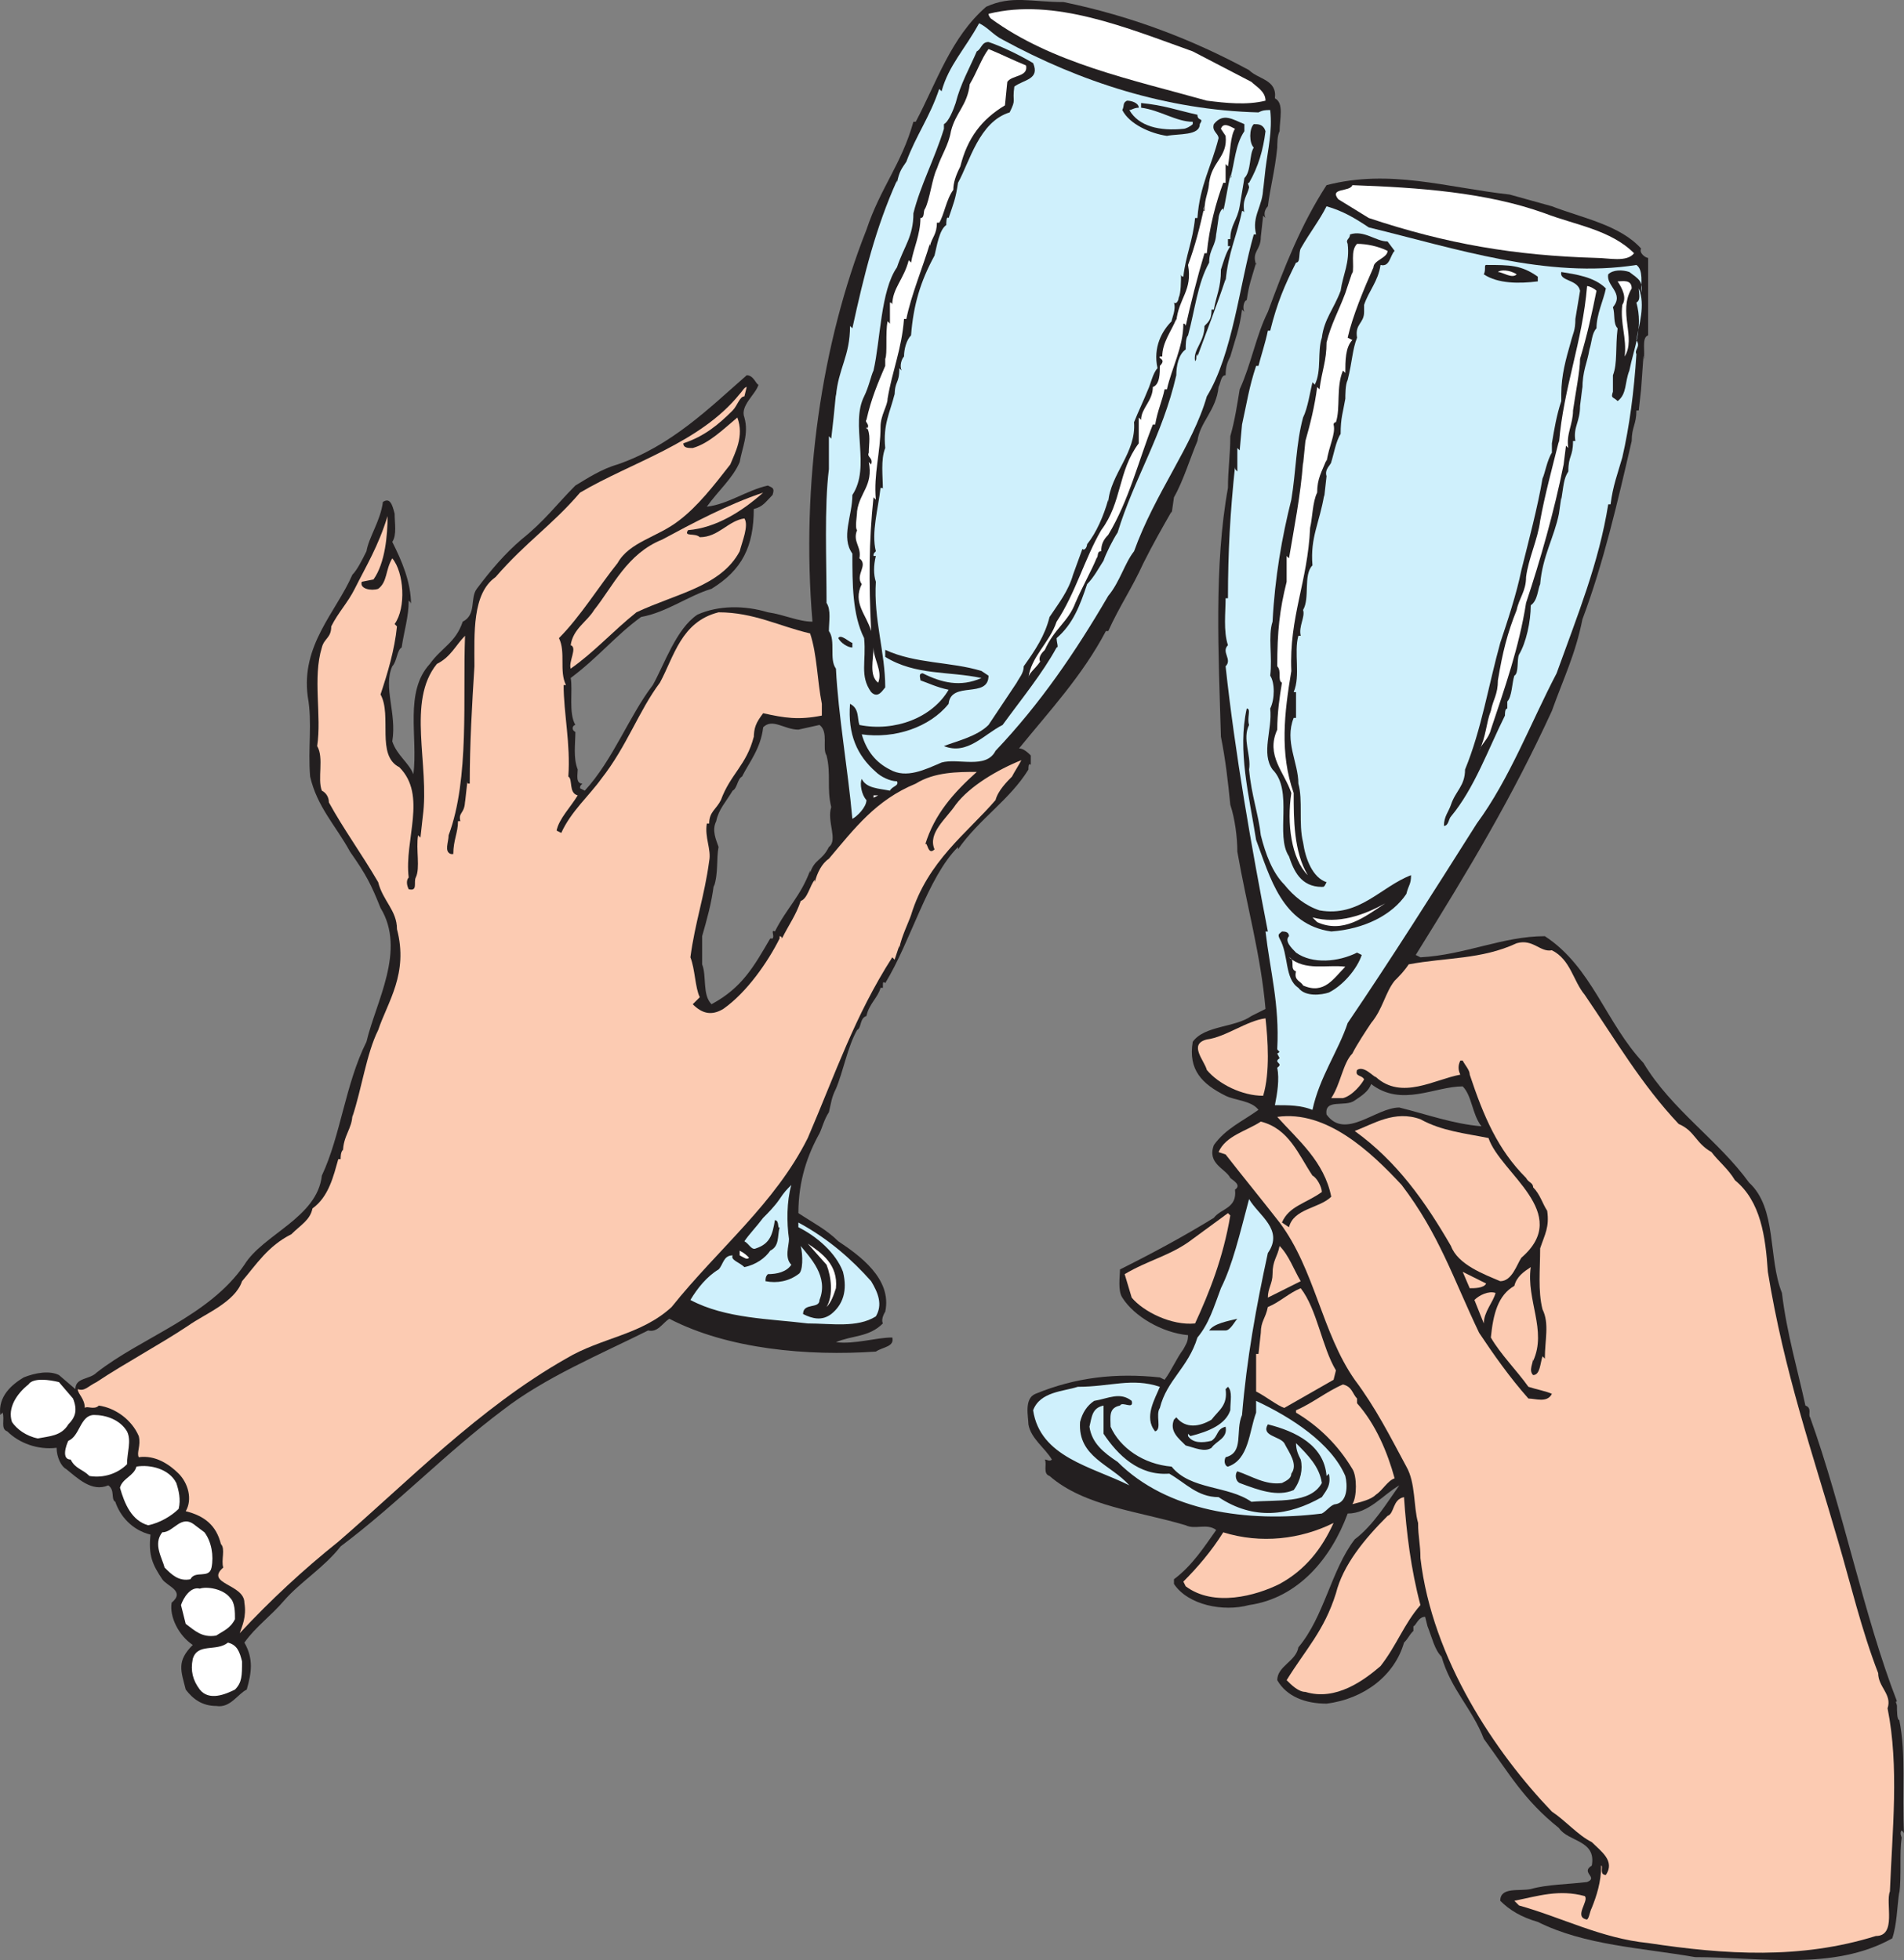 <svg xmlns="http://www.w3.org/2000/svg" width="608.333" height="626.378"><rect width="100%" height="100%" fill="#808080" stroke="none"/><path fill="#231f20" fill-rule="evenodd" d="M495.833 65.92c9.75 3.75 21.75 6 28.5 13.5-.75 1.5 1.5 3 2.25 3v24.75c-2.25.75-.75 5.25-1.5 8.25 0-.75.75-1.5 0-1.5l-.75 10.5-.75 6.75h-.75c0 4.5-1.5 5.25-1.5 9.75-4.5 19.5-9 39-15.75 57-2.25 11.25-6 18.75-9.75 29.25-12.75 27.75-26.25 50.25-43.5 78l1.5.75c14.25-.75 26.25-6.75 39.75-6.75 15 9.75 19.5 27.75 31.5 40.5 9 15 24 24.75 33.75 38.25 9 8.25 6 24 10.5 35.25 1.5 12.75 5.25 25.5 7.5 36 2.25.75.75 3 1.5 3.75 10.5 29.25 17.25 63.75 27.75 90.75-.75 0 0 .75 0 1.5 0 1.5 0 4.5.75 4.5 2.25 11.25.75 21.75 1.5 36.75 0-.75 0-.75-.75-1.5-.75.75 0 2.25 0 2.25-.75 5.25 0 12-.75 18v-.75c-.75 5.25-.75 10.5-2.25 15-18.75 10.5-42 6-63 6-17.25-3-35.25-3.75-50.25-11.25-5.25-1.5-9-3.75-12-6.75 0-4.5 6-3 9.75-3.75 5.25-1.5 12-1.5 18-2.25 3.75-1.5-2.25-3 1.5-5.25 1.5-8.25-7.5-7.5-10.5-12-11.25-9-15.75-17.25-24-28.5-3.75-9.75-10.5-15.75-13.5-26.25-2.25-2.25-3-6-4.5-9.75l-.75-3c-2.25 0-3 3-3.75 3v1.5c-1.5 1.5-1.5 2.25-3 3.75-3 10.5-12.75 18-24.75 19.5-6.75 0-12.75-2.25-15.75-7.5 0-4.5 6-6 6.75-10.5 8.25-9.75 10.5-24.75 18-34.5 6-4.5 10.5-12 14.25-17.25-5.25 3-9.75 9-16.5 9-5.25 14.25-15.75 27-31.5 29.25-8.25 2.25-19.5 0-24-6.75v-1.5c6-4.5 9.75-10.5 13.5-15.75-3-2.25-6.75 0-9.75-1.5-15-4.5-32.25-6-43.5-15.75-2.25-.75-.75-3.75-1.5-5.25.75 0 1.5.75 2.25 0-2.25-3.75-6.75-6.75-7.5-11.25 0-2.25-1.5-8.25 2.25-9.75 12.75-5.25 25.5-6.75 39.75-5.25l1.5.75c2.25-3 3.75-6.75 6-9.75.75-1.5 1.5-2.25 1.5-4.5-8.25-.75-17.25-6-21-12-1.5-2.25-.75-6.75-.75-9 10.5-5.25 20.25-10.5 30-16.5 2.25-3 7.5-3 6.75-9 2.25-1.5-.75-3-1.5-3.75-1.5-3-7.5-4.5-5.25-10.5 3.75-5.25 9-7.5 14.25-11.25-2.25-3-7.5-3-10.5-4.5-7.5-3.75-12-8.25-10.5-17.25 3.75-5.25 13.5-4.5 18.75-8.25l4.5-2.25c-1.5-17.25-6-33-9-50.25 0-4.5-.75-10.5-2.25-15-.75-7.5-1.5-14.25-3-21.75-.75-26.25-2.25-54.75 2.25-79.5 0-6 .75-10.5.75-16.5 1.5-5.25 2.25-10.5 3-15 3.75-8.25 5.25-17.25 9-24.75 5.25-14.25 10.5-27.75 18.75-40.5 20.25-5.25 38.25.75 58.5 3l13.5 3.75m-57.75 280.5c-.75 2.25-3 3.75-5.25 5.25-3 2.25-9.75-.75-9 4.5 6 8.25 15.75-2.25 23.25-2.25 9 2.25 17.25 5.25 26.25 6-3-3.75-3-9.75-6-12.75-9 0-19.5 6.75-29.25-.75m-39-324c3 3 9 3 8.25 9 3 1.5 1.5 6.75 1.5 10.5-.75 1.5-.75 3.75-.75 6v-.75c-.75 7.5-2.25 12.75-3 18.75-.75.75-1.5 2.25-.75 3.75l-.75-.75-.75 6.75c0 4.5-3 4.5-1.5 9v-.75c-1.5 5.25-2.25 6.75-3 12-.75 0-1.5 2.25-.75 3.75l-.75-.75c-.75 6-2.25 9.75-3.75 15-.75 1.5-1.5 3-1.5 6-1.5 0-1.5 2.25-2.25 3.75-.75 7.5-6 11.25-6.75 17.25-2.25 5.25-4.5 12.75-7.5 18l-.75 5.25v-.75c-3 5.25-6 10.5-9 16.5-3.75 8.25-7.5 13.5-11.25 21.75h-.75c-7.5 14.25-18 25.5-27.75 37.5 1.5 0 3 1.5 3.75 2.25v3c-.75-.75-.75.75-.75 1.5-6 9.75-15.75 15.75-22.5 25.5v-.75c-9.75 9.75-15 30-23.25 43.5-.75-.75-.75 0-.75.75v.75h-.75c-.75 3-3.75 5.25-4.5 9-2.25.75-1.5 3.75-3 4.5-3 5.25-4.5 13.5-6.75 18.75-1.5 3-1.5 4.5-2.25 7.5-1.5 2.25-2.25 5.25-3 6.75-3.75 6.75-6.75 15-6.75 25.5 4.5 3 9 5.25 12.75 9 6.75 4.5 17.25 12 15 22.5 0 0-1.5 2.25-.75 3.75-4.5 4.5-9.75 3.75-15 6 6 .75 12.75-1.5 18-1.5.75 3-3 3-5.25 4.5-21.75 1.5-47.25-.75-66-10.5-2.25 1.5-3.75 4.5-6.75 3.75-15 7.5-33 15-46.5 25.5-18 13.5-33.75 30-51.75 43.5-5.25 6.75-12.75 11.25-18 17.25-4.5 5.25-9 8.25-12.75 13.5 3 5.25 2.25 9.75.75 15-3 1.5-5.25 6-9.75 5.25-4.5 0-7.5-2.25-9.75-5.25-1.5-6-3-9 2.25-14.25-4.5-3-7.5-9-6.75-13.5 4.5-3.75-1.5-5.25-3-7.5-3-4.5-4.5-7.5-3.75-14.25-6-1.5-9.75-6-11.25-10.5-1.5-.75 0-3.75-2.25-5.25-5.25 2.25-9.75-2.25-13.5-5.25-1.5-.75-3-3.75-3-6.75-6 .75-12-1.5-15.75-5.25-2.25-.75-.75-3.75-1.5-6l-.75.75c-.75-6 3.75-9.75 7.5-12 3.75-1.5 8.25-2.25 11.25-.75l5.25 4.5c0-3.75 4.5-3 6.75-5.25 14.25-11.25 36-18 47.25-34.5 6-9.75 23.25-15 24.75-28.5 6-12.75 7.5-29.25 14.25-42.75 3-12.75 12.75-29.25 4.5-42.75-3-7.5-4.5-10.5-9.75-18-4.5-8.25-10.5-14.25-12.75-24-.75-9 .75-17.25-.75-25.5-2.25-16.5 9-27 14.25-39 1.5-1.5 3-4.5 4.5-7.5.75-4.5 4.5-9.75 5.25-15.75 2.25-1.5 3 .75 3.75 3.75 0 3 .75 6.75-.75 9 3 6 6 12.75 6 20.25 0-.75 0-.75-.75-1.5 0 5.25-1.5 9.75-2.25 15-1.5.75-1.5 4.5-3 6-3 6.75 1.5 15 0 24 1.5 4.5 5.25 6.75 6.75 10.5 1.5-12-3-26.25 5.25-35.25 3.75-5.25 8.25-6.75 10.5-13.5 4.5-2.25 2.25-7.5 4.5-10.5 4.5-6 9-11.25 14.25-15.75 7.5-6 11.25-11.25 17.25-17.25 3.75-2.25 8.25-5.25 13.5-6.75 17.25-6 29.25-18 41.25-28.5 2.25 0 3 3 3.75 3-.75 3-6 6.75-4.5 10.5 1.5 5.25-.75 9.75-1.5 14.25-2.25 5.25-6.75 9-10.5 14.25 6.75-.75 12.75-5.25 19.5-6.75 1.5.75 2.25.75 1.5 3-2.25 2.25-3 3.75-6 4.5 0 12-3.75 19.5-13.5 25.5-7.5 2.25-14.25 7.5-22.5 9-8.25 6-13.5 12.75-22.5 19.5.75 3.75-.75 11.25 1.5 15-.75 0-1.5 1.5 0 2.25 0 3.75-.75 8.25.75 12 0 1.5-.75 4.5 1.5 4.5-.75.75-.75.75-.75 1.5l1.5.75c9-9.75 14.25-24 21.75-33.75 3.75-6.75 7.5-18 14.25-22.5 6.75-3 15-3 22.5-.75 5.25.75 9.75 3 14.25 3-3.75-44.25 3-89.25 17.25-125.25 4.5-13.5 11.25-21 15-34.5h.75c6.75-12.75 11.25-27 22.5-36.75 8.25-3.75 14.25-1.5 24.75-1.5 21.75 4.5 41.25 12 59.25 21.75m-144 210.75c-4.5 0-8.25-3.75-11.25-.75-.75 6.75-4.5 11.25-6.75 15.75-1.5.75-1.5 3.75-3 4.5-2.25 3.75-4.5 6-5.25 9.75-1.5 3 0 6 .75 8.25-.75 3.75 0 8.25-1.5 12.75v-.75c-.75 6-2.25 11.25-3.75 16.5v-.75 9.75c1.5 3.75 0 9.75 3 12.75 9.75-5.25 13.5-12 18.75-21h.75c.75-.75-.75-3 .75-2.25 3.75-7.5 8.25-11.25 11.25-19.5v.75c1.5-4.5 3.75-3.75 6-8.25 3-2.25-.75-8.25.75-12.75-1.5-6 0-10.5-1.5-16.5-1.5-2.25.75-7.5-2.25-9.75l-6.75 1.5"/><path fill="#fff" fill-rule="evenodd" d="M399.833 26.17c1.5 1.5 4.5 3 4.5 6-6 1.5-12.75.75-18.75 0-24-6.75-49.5-12-69-26.25 0 0-.75-.75-.75-1.5 21-5.25 44.25 4.5 65.25 12l18.75 9.75"/><path fill="#cff0fc" fill-rule="evenodd" d="M320.333 12.67c24.75 13.5 52.5 22.5 81.75 23.25 1.5-.75 2.25-.75 3.75-.75.75 6.75-.75 12.75-1.5 18.75l-.75 6.75v-.75c0 6-3.75 9-2.25 15h-.75c-4.5 15.75-6.75 38.25-15 51.75-4.5 15.75-16.5 30.75-23.25 49.5-3 3.75-4.5 9.75-8.25 14.25-10.5 18-21.75 34.5-36 49.5-3 6-12 2.25-17.25 3.75-5.25 2.25-11.25 5.25-16.5 2.25-4.5-2.25-7.5-6-9-11.25 10.5 1.5 21.75-2.25 27.75-9.75.75-7.5 12.75-1.5 12.75-9l-2.25-1.5c-9.75-3-21-2.25-30.75-6.75v2.25c9.75 6 20.25 4.5 30.75 6.75-6.75 3-12.75 1.5-18.75-1.5-1.5 0-.75 1.5-.75 2.25 2.25.75 5.25 2.25 9 3-5.25 9-17.25 13.5-28.5 11.25-.75-2.25 0-5.25-3-6.75-.75 9.75 2.25 16.5 8.25 21.75 1.5 1.5 4.5 3 6.75 3 .75 1.5-1.5 1.5-2.25 3-3.75-.75-7.5-.75-9-3.75-.75 1.5 0 5.25 1.5 6.75 0 2.25-3 5.25-4.5 6-1.5-16.5-4.5-33-5.25-48-2.25-3 0-9-2.25-12 0-3 .75-6.75-.75-9 0-13.5-.75-30.75.75-42.75v-10.5l.75.75.75-6.75.75-7.5v.75c.75-9 4.5-12.75 4.5-22.5l.75.75c3.75-17.25 7.5-32.25 14.25-47.25v.75c.75-3.75 1.5-4.5 3-6.75 3-8.25 7.5-14.25 10.5-23.25l.75.75c2.25-8.25 7.5-13.5 12-21.75 3 1.5 4.5 3.75 7.5 5.25"/><path fill="#231f20" fill-rule="evenodd" d="M330.083 20.17c2.25 5.25-3 5.25-6 7.5-.75 5.25.75 3.75-1.5 8.25-9.75 3-12.75 15.75-16.5 22.5-.75 5.25-1.5 6.75-3 11.25-.75-.75-.75 1.5-.75 2.25-2.25 1.5-3 6.75-3.75 9.75-4.5 8.25-6.75 15.75-7.5 25.5-1.5 1.5-2.25 4.5-2.25 6.75-.75.75-1.5 3-.75 4.5l-.75-.75c0 5.25-1.5 3.75-1.5 9v-.75c-1.5 6-3.75 9.75-3 17.25-1.5 3.75-.75 9-.75 13.5 0-.75 0-.75-.75-.75-.75 6.75-3 14.25-1.5 20.25-.75.75-.75.75-.75 1.5h.75c-.75 3-.75 6 0 8.25-.75 12 3 22.5 3 33.75-.75.75-2.25 3.75-4.5 1.5-3.75-5.25-1.5-9.75-2.25-17.25-3.75-7.5-3.75-17.25-3.75-27-3.75-5.25 0-12 0-18.75 6-9-.75-22.5 3.75-31.5 1.5-3 2.25-6.75 3-8.25 2.25-9.75 2.25-25.5 7.5-33 2.25-6.75 5.25-9.75 5.25-17.25 2.25-9 6.75-17.25 9.75-27v-1.5c1.5-.75 3-4.5 3.75-6.75 1.5-6 4.5-11.25 6.75-16.5 1.5-.75 1.5-3 3.75-3 4.5 1.5 10.5 4.5 14.25 6.75"/><path fill="#fff" fill-rule="evenodd" d="M327.833 20.92c.75 3.75-4.5 3-6 5.25l-.75 7.5c-7.5 4.5-12 10.5-14.25 19.5-1.5 3-2.25 5.25-2.25 7.5-2.25 3-3 8.25-4.5 10.5h-.75c0 3.75-1.5 4.5-2.25 7.5v-.75c-2.25 7.5-6 16.5-7.5 24h-.75c-.75 9.75-3.75 16.5-5.25 25.5 0 2.25-2.25 5.25-2.25 9 0 8.25-2.25 15-1.5 23.25l-.75-.75c-1.5 14.25-1.5 27-.75 42.75-1.5-5.25-6-9-3-15-2.25-3 2.25-6-.75-8.25.75-3.75-2.25-5.25-.75-9-.75-.75 0-4.5 0-6 .75-6 5.25-8.25 3.75-15.75l.75.75c.75-2.25-1.5-2.25-.75-3.75 0-3 .75-6-.75-8.25v.75c1.5-1.5-.75-2.25 0-3 1.5-6.75 3.75-12 6-17.25v-2.25c.75-1.5 0-8.25.75-12l.75.75v-6.75s.75 0 .75.75c0-5.25 3.75-8.25 5.25-14.25l.75.75c.75-4.5 3-9 3-14.25 1.5 0 .75-2.25 1.5-3 1.5-3 2.25-9.75 3.75-12.75 1.5-4.5 3.75-7.5 4.5-12 1.5-6 5.25-8.25 6-15 2.25-3.75 3.75-8.25 6-11.25 3.75 1.5 8.25 3.75 12 5.25"/><path fill="#231f20" fill-rule="evenodd" d="M363.833 34.42c-1.5 0-2.25.75-3 .75 3 5.25 9.75 6.75 17.25 6 .75 0 2.25-.75 3-1.5v-.75c-5.25 0-10.5-3.75-16.5-4.5v-1.5c7.5.75 11.25 2.25 18 3.75 0 2.25 2.25.75.75 3 0 3.75-6.75 3-10.5 3.75-5.25-.75-12-3.75-14.25-8.25.75-1.5 0-2.25 1.5-3 1.5 0 3.75.75 3.75 2.25m33.75 7.5c-3 4.5-3 9.75-4.5 15 .75-.75 0-.75 0-.75-.75 3-1.5 8.25-2.25 11.25v-.75c-.75 0-1.5 2.25-1.5 3l-.75 5.25v-.75c0 4.5-2.25 5.25-2.25 9.75-3.75 6.75-4.5 15-6.75 23.25-.75.75-.75 3-.75 4.5-2.25 1.5-3 5.25-3 8.25-4.5 19.5-13.5 33-18.75 50.25-1.5 2.25-3.75 6.75-4.5 9-1.5 2.25-3 5.25-5.25 7.5-2.25 6.75-4.5 12.75-9.75 17.25 0 1.5.75 3 0 3-4.5 8.25-11.25 16.5-17.25 24.75-6 3-11.25 9.75-18.75 6.75 3.75-1.5 10.5-3 14.25-6.75l9-13.5c.75-1.5 2.25-3 2.25-5.25 3.75-5.25 6.75-9.75 8.25-15.75 3-4.5 6-8.25 7.5-13.5l3-8.25c.75.75 1.5-.75 1.5-1.5 3-3.75 5.25-9 6.75-14.25v.75c.75-9 9-15.75 8.25-25.5 1.5-3.75 3-6.75 4.5-10.5.75-1.5 1.5-5.25 3-6.75-1.5-6.75 1.5-12 4.5-15 0-.75 1.5-3.75.75-6 .75.75 1.5-.75 1.5-1.5.75-1.5.75-5.25.75-7.5 0 0 0 .75.75.75.75-6.75 3-11.25 3.75-18.75h.75c.75-10.5 4.5-16.5 6.75-25.5 0-1.5-2.25-2.25-1.5-4.5 3-3.75 6-1.5 9.75 0v2.25"/><path fill="#fff" fill-rule="evenodd" d="M394.583 41.17c-1.5 2.25-1.5 7.5-2.25 12l-.75-.75v6h-.75c-2.25 6-4.5 14.25-5.25 22.5h-.75c-2.25 7.5-4.5 16.5-6 23.25 0 0 0-.75-.75-.75 0 7.5-3.75 14.25-5.25 21h-.75c-.75 3.75-2.25 6.75-3 11.25h-.75c-4.5 11.25-7.5 24-14.25 35.25-1.5 1.5-2.25 3-2.25 5.25-1.5 0-.75 1.5-1.5 2.25-1.5 3.75-4.5 9-6.75 14.25-2.25 6-6.75 8.25-9.75 15-.75.75-2.25 2.25-1.5 3.75-1.5 2.25-3.75 3.75-3.75 5.25.75-6.75 6.75-11.25 9-18 6-9 9-20.25 14.25-29.25 6.75-9 5.25-18.75 12-27.75v-8.25l.75.75c0-3.75 3.75-6 3.75-10.5 2.25-.75 2.25-4.5 2.25-6.75 2.25-2.25-.75-2.25 0-3h.75c0-4.5 3-8.25 4.5-12v.75c.75-7.5 5.25-9.75 3.75-18 2.25-6 3.75-12 5.25-18.75 0 0-.75 1.5 0 1.5 0-4.5 1.5-6 1.5-9.75v.75c.75-6.75 6-8.25 5.25-15l-1.5-2.25c.75-2.25 3-.75 4.5 0"/><path fill="#231f20" fill-rule="evenodd" d="M404.333 41.92c-.75 6-2.25 11.25-5.25 16.5-.75 0 0 .75 0 1.5-.75 3-2.25 3.75-1.5 8.25 0-.75-.75-.75-.75-.75-1.5 7.5-4.5 13.5-5.25 22.5v-.75c-3 9-6 16.5-9 24.75v-.75c-.75.75 0 1.5-.75 2.25-.75-3.75 3-6 3-11.25 1.5-1.5 2.25-2.25 2.25-5.25h.75c.75-4.5 2.25-6.75 2.25-12.75.75-2.25 1.5-5.25 3-7.5h-.75v-2.25h.75c0-4.5 2.25-6 3-10.5l1.5-9c2.25-2.25 1.5-7.5 3-9.75-1.5-1.5-1.5-6 0-7.5 1.5 0 3 0 3.75 2.25"/><path fill="#fccbb2" fill-rule="evenodd" d="M237.833 126.67c-1.5 0-2.25 3-3.75 4.5-4.5 4.5-9 8.25-15.75 10.5 0 1.5 1.5 1.5 3 1.5 5.25-1.5 9.75-6 14.25-9.75 2.25 6-.75 11.25-2.25 15-5.25 6.75-10.5 13.5-16.5 18-6.75 5.25-15.75 6.75-19.5 13.5-6 7.5-12 17.25-18.75 24 2.25 4.5 0 10.5 2.25 15h-.75c0 9 2.25 18.75 1.5 29.25 1.5.75 0 5.25 3 6-2.25 3.75-6 7.5-6.75 11.25l1.5.75c3-6.75 9-12 12.75-17.25 8.25-10.5 12-21.75 18.75-30.75 4.5-8.25 6.75-19.5 18.75-22.5 11.25 0 19.5 4.5 29.25 6.75 2.25 6.75 2.25 15 3.75 22.5v3.75c-7.5 1.5-12 .75-18.75-.75-2.25 3-3 4.5-3 8.25v-.75c-2.25 9-7.5 12-10.5 20.25-1.5 3-3.75 3.75-3.75 7.5h-.75c-.75 4.5 1.5 8.25.75 12-1.5 11.25-4.5 19.5-6 30.75 1.5 3.75 1.5 9.75 3 12.75l-2.25 2.25c3 3 6 3.75 9.75 1.5 7.5-5.25 14.25-15 18-22.5v-.75s.75 0 .75.75c2.25-4.5 4.5-7.5 6-12 2.25-.75 3-5.25 4.5-6.75v.75c.75-3 2.25-6 4.5-7.5 8.25-9.75 15-18.75 27.75-24 6-3.75 13.5-3.75 19.5-3.75-7.5 6.75-13.5 13.5-16.5 23.25.75-1.5.75 3.75 3 1.5-2.25-5.25 3.75-9.75 6.75-14.25 4.5-6 13.5-11.25 21-14.25-.75 1.5-2.25 3.75-3 5.25-1.5 1.5-4.5 4.5-5.25 7.5-9 10.5-21.75 19.5-27 36.75-.75 2.25-3 6.75-3.75 10.5v-.75l-1.5 4.5-.75-.75c-12 18.75-18 36.75-27 57.75-10.5 21-28.5 35.25-43.5 54-9.75 9-22.5 9.75-33.75 16.5-27.75 15.75-51 39.75-72.75 58.5-11.25 9-21.75 18.75-31.5 29.25.75-2.25 2.25-5.25 1.5-9.75 0-6-12.75-6-6.75-11.25-.75-2.25.75-6-.75-7.5-1.5-6-5.25-9-11.25-10.5 2.25-3.75.75-9-2.25-12s-7.5-6-12.75-5.25c-.75-1.5.75-3.75 0-6.75-2.25-5.25-7.5-9-12.75-9.75-1.5 1.5-3.75 0-4.5.75 0-3-2.25-4.5-2.25-6 2.25.75 3-.75 6-2.25 9-6 20.25-12 29.25-18 5.25-3.75 15-7.5 17.25-14.25 4.5-5.25 8.25-11.25 15.75-15 3-3 6-4.5 6.75-8.25 5.25-3.75 6.75-10.5 8.25-15.75h.75c0-.75 0-2.25.75-3v.75c0-5.25 3-7.5 3-12v.75c3-9 4.5-20.25 8.25-27.75 3-9 9.75-18 6-32.25 0-6-4.5-9-6-15-5.25-9-11.25-17.25-15.75-25.5 0-1.5-.75-3-2.25-3.75-1.5-3.75.75-10.5-1.5-14.25 1.5-9.75-1.5-21.75 1.5-31.5.75-3 3-3 3-6.75 2.25-4.5 5.25-7.5 7.5-12 3.75-7.5 7.5-13.5 10.5-23.25 0 6-.75 15-4.5 20.25l-3.75.75c-.75 2.25 3 3 5.25 2.25 3-2.25 2.25-6 4.5-9.75 3.75 4.5 4.5 15.75.75 21l.75.75c-.75 7.5-3 15-5.25 21.75 3.75 6.75-1.5 19.5 6 23.25 9 9 1.5 23.25 3 35.25-.75.75-.75 2.25 0 3.75 3 .75 1.5-2.25 2.25-3.75 1.5-3 0-9 .75-13.5l.75.75.75-6.75c-.75 0 0 0 0 0 2.25-16.5-5.25-36.75 4.5-48.75 4.5-2.25 6-6 9-9-.75 19.5 1.5 45.75-5.25 63.75 0 2.25-1.5 5.25.75 6h.75c0-4.5 1.5-6.75 1.5-10.5h.75c-.75-3 1.5-2.25 1.5-6.75v.75l.75-6.75c0 .75 0 .75.75.75 0-12.75.75-25.5 1.5-37.5 0-10.5-.75-23.25 6.75-28.5 9.75-11.25 18-16.5 27-27 16.5-9.75 38.25-15.75 51-31.5.75-.75 1.5-2.25 2.25-2.25l-.75 3"/><path fill="#fccbb2" fill-rule="evenodd" d="M243.833 157.42c-6.75 6-15 11.25-24 12-1.5 2.25 2.25.75 3.75 2.25 6 0 9-5.25 14.25-6 1.5 2.25-.75 7.5-1.5 10.5-6 11.25-20.25 13.5-33 19.5-7.5 6-13.5 12.75-21 18-.75-2.25 2.25-6.75 0-7.5.75-5.25 5.25-7.5 7.5-11.25 6-7.5 10.5-18 21.75-22.5 9.75-5.25 21-11.25 32.25-15"/><path fill="#231f20" fill-rule="evenodd" d="M272.333 205.42v1.5c-1.5 0-3.75-1.5-4.5-3 .75-1.5 3.75 1.5 4.5 1.5"/><path fill="#fff" fill-rule="evenodd" d="M280.583 218.17c-3-2.25-1.5-7.5-1.5-11.25 0 3.75 3 7.5 1.5 11.25m47.25-1.5-.75 2.25.75-2.25m-48.75 38.25v-.75h1.5zm0 0"/><path fill="#cff0fc" fill-rule="evenodd" d="M252.083 395.92c0 2.25-1.5 6 .75 8.25-1.5 2.25-4.5 3-7.5 3-.75.75-.75 1.5-.75 2.25 3.75.75 7.5 0 10.5-2.25 1.5-.75 1.5-6 .75-9 3 3.75 9 9.75 6 17.25 0 3-5.25.75-5.25 4.5 3 1.5 6 2.25 9 0 3.75-3 5.25-7.5 3.75-13.5-2.25-6-8.25-11.25-14.25-14.25v-1.5c9.75 5.25 17.25 12 23.25 18.75 2.25 3.75 3.75 7.5 1.5 11.25-6 3.75-14.25 2.25-21.75 2.25-12-1.5-26.25-1.5-37.5-7.5 2.25-3.75 5.25-7.5 9-9.75 1.5-1.5 1.5-4.5 4.5-4.5-.75 1.5 2.25 2.25 3.75 3.75 3.75-.75 6.75-3 8.25-5.25 3-1.5 2.25-4.5 3-7.5-.75.75 0-2.25-1.5-2.25-.75 4.5-1.5 7.5-6 9-1.5.75-2.25-1.5-3.75-2.25 1.5-2.25 3.75-4.5 6-7.5 1.5-1.5 3.75-3.75 5.25-6s2.25-3 3.75-4.5c-1.5 5.25-1.5 12-.75 17.25"/><path fill="#fff" fill-rule="evenodd" d="M267.083 411.67c-.75 2.25-1.5 4.5-3 6 2.25-3.75 1.5-9.75 0-13.5l-6-6.75c4.5 3 9.75 6.75 9 14.25m-27.75-9.75c-.75.75-1.5 0-3-.75v-1.5c1.5.75 2.25 1.5 3 2.25m-216 45c1.5 3.75.75 6-1.5 8.25-2.25 3.75-6 3.75-9.75 4.5-3.75-.75-6.75-3-8.25-5.25-1.5-4.5 1.5-9 5.25-12 1.5-2.25 6.75-1.5 9.75-.75l4.5 5.25m17.25 10.5c1.5 3 0 6.75 0 10.5-3 3-7.5 4.5-12 3.75-2.25-2.25-4.5-2.25-6-5.25-3 0-1.5-4.5-.75-6 3.75-1.5 3.75-8.25 8.25-8.25 3.75 0 8.25 1.5 10.5 5.25m453-389.25c9.75 3.75 21 5.25 28.5 12.75-2.25 3-8.25 1.5-12 1.5-26.25-.75-48-4.5-72.75-12.75l-9.75-6c-3-3.75 3.75-2.25 4.5-4.5 21 .75 42.75 2.25 61.5 9M56.333 473.92c.75 2.25 1.5 5.25.75 8.25-2.25 2.25-6 4.5-9.75 5.25-5.25-1.5-7.5-6.75-9-12 .75-3 4.5-3.75 5.25-6.75 4.5-.75 10.5.75 12.75 5.25"/><path fill="#cff0fc" fill-rule="evenodd" d="M437.333 72.67c27.75 6.75 57 16.5 85.5 12 2.25 1.5 1.5 6 1.5 9 .75-3.75-.75-4.5-3.75-6.75-2.25-.75-5.25-.75-6.75.75-.75 3.75 5.25 6 1.5 10.5.75 2.25 0 5.25 1.5 6.75-.75 6 0 11.25-1.5 15v6-.75c-.75 2.25 0 1.5 1.5 3 3-2.25 2.25-6 3.75-9.75 1.5-7.5 4.5-13.5 2.25-21.75 1.5-.75.75-3 .75-4.5 2.25 5.25 0 12-.75 16.5 1.5 2.25-.75 3 0 4.5-.75 12-2.25 23.25-4.5 33-1.5 5.25-3 9-3.75 15h-.75c-3 18.75-9.75 35.25-16.5 54-8.25 15.75-15 33.75-25.5 48-14.25 22.5-27 42.75-41.25 63.75-3 9-9 17.25-11.25 27.75-3.75-1.5-7.5-1.5-12-1.5.75-3.75 1.5-8.25.75-12 2.25-1.5-1.5-1.5.75-3l-.75-1.5c1.5-.75 0-.75 0-1.5.75-14.25-2.25-24.75-3.75-37.5h.75c-5.25-27-10.5-57-13.5-84.75 2.25-2.25-1.5-4.5.75-6.75-1.5-4.5-.75-10.5-.75-15h.75c0-15 .75-27.75 2.25-42 0 .75 0 .75.75 1.5v-7.5l.75.75.75-8.25c1.5-6.75 2.25-12 4.5-18.75h.75c.75-3 2.25-7.5 3-11.25h.75c2.25-9 4.5-14.25 8.25-21.75 1.5 0 .75-3 1.5-4.5 3-5.25 6-9 8.25-13.5 5.25 1.5 9 3.75 13.5 6.75"/><path fill="#231f20" fill-rule="evenodd" d="M445.583 80.17c-1.5 1.5-1.5 5.25-4.5 4.5-.75 5.25-3.75 8.25-5.25 12.75v2.25c0 3.75-3 3.75-2.25 8.25-1.5 3.75-1.5 7.5-3 13.5-.75 1.5-.75 4.5-.75 6.75v-.75c-.75 4.5-1.5 6-1.5 11.25-1.5 2.25-2.25 6.75-3 9 0 .75-2.25 2.25-1.5 4.5l-.75 6.75v-.75c-1.5 9-4.5 13.5-3.75 22.5-3 3-.75 10.5-3 14.25.75 2.25-1.5 5.25-.75 8.25h-.75c-1.5 5.25.75 12.75-1.5 18h.75v8.25h-.75c-3 7.5 1.5 14.25 1.5 21 1.5 5.25 0 12.75 1.5 18.75.75 5.25 3 11.25 7.5 12.75-.75 1.5-.75 1.5-1.5 1.5-6.75 0-9-5.25-10.5-9.75-4.5-6.75 1.5-21-5.25-27.75-3.75-5.25 0-12.75-.75-19.5 1.5-3 1.5-8.25 0-10.5.75-6-.75-12.75.75-17.25.75-14.25 3-27 6-39 1.5-9 1.5-18 3.75-26.25 1.5-3 2.25-8.25 3-11.25l.75.75c2.25-4.5.75-10.5 2.25-15 .75-6 3.75-9 6-15 .75-5.25 3-9 2.25-15-.75-1.5.75-1.5.75-3 4.5-1.5 8.25 2.25 12 2.25l2.25 3"/><path fill="#fff" fill-rule="evenodd" d="M443.333 80.17c0 2.25-4.5 3-4.5 5.25-3 6.75-6.75 15.75-8.25 22.5l1.5.75c-2.25 2.25-2.25 6.75-2.25 10.5l-.75-.75c-2.25 5.25-.75 12-2.25 16.5-.75 0-.75.75-.75.75.75 3-1.5 6.75-2.25 12v-.75c-1.5 3.75-3 6-3 10.5-1.5 3-1.5 8.25-2.25 11.25-.75 17.25-6.75 28.5-6 45.75-2.25 13.5-3.75 26.25.75 39 0 8.25 0 18.75 4.5 26.25-5.25-5.25-6.75-16.5-5.25-26.25-2.25-6.75-8.25-12-4.5-20.25 0-5.25.75-10.5 1.5-15-1.5-.75 0-3.75-1.5-5.25 0-11.25.75-18 3-27v-8.25l.75.75c1.5-9 3.75-20.25 4.5-30.75v.75l.75-7.5c1.5-5.25 3-11.25 3.75-17.25l.75.75c.75-6 2.25-9 2.25-15 1.5-6 3.75-9.75 6-15.75l2.25-6.75v.75c.75-3-.75-7.5 1.5-9.75 3 0 6.75.75 9.75 2.25m-378 409.5c2.25 3 3 7.5 2.25 11.25s-5.25.75-6.75 3.75c-3.75.75-6-1.5-8.25-3.75-.75-3-3.75-7.5-.75-11.25 3.75 0 6-6 10.5-2.25l3 2.25"/><path fill="#231f20" fill-rule="evenodd" d="M491.333 88.42v1.5c-6 .75-12.75.75-17.25-2.25.75-1.5 0-3 .75-3 7.5 0 11.25 0 16.5 3.75"/><path fill="#fff" fill-rule="evenodd" d="M484.583 87.67c-1.5 1.5-4.5-.75-6-.75.75-.75 3.75-.75 6 .75"/><path fill="#231f20" fill-rule="evenodd" d="M513.083 92.17c-.75 3.75-3 8.25-3 12.75-1.5 1.5-1.5 4.5-2.25 6.75-.75 4.5-2.25 6.75-2.25 12.75v-.75l-.75 6c0 5.25-2.25 6.75-1.5 11.25h-.75c0 5.25-1.5 4.5-1.5 9.75-1.5 2.25-1.5 4.5-2.25 9v-.75l-.75 5.25c-1.5 7.5-5.25 13.5-6 22.5-.75 1.5-.75 5.25-3 6.75 0 5.25-1.5 12-3.75 15.75-.75 1.5 0 6-1.5 6.75-.75 2.25-.75 6.75-2.25 8.25v2.25c-.75 0-.75 1.5-.75 2.25-5.25 10.5-9.75 23.25-17.25 32.25-.75.75-.75 3-2.25 3 0-3 1.5-4.5 2.25-6.75 1.5-4.5 4.5-6 4.5-11.25 5.25-12.75 7.5-27 11.25-40.5 2.25-6.75 5.25-15.75 6.75-23.25 2.25-9 5.25-20.25 6.75-29.25.75-1.5 1.5-6 3-8.25v-3c.75-4.5 1.5-9 3-13.5v-2.25c0-6 1.5-11.25 3-16.5.75-3 1.5-3.75 1.5-7.5l1.5-9c-.75-3.75-6.75-3-6-6 4.5.75 10.5 1.5 14.25 5.25"/><path fill="#fff" fill-rule="evenodd" d="M521.333 92.17c-4.5 7.5 1.5 15.75-2.25 21.75.75-6-1.5-10.5-.75-16.5 1.5-2.25 0-5.25-1.5-7.5 1.5 0 4.5-.75 4.5 2.25m-11.25.75c-1.5 7.5-3 14.25-5.25 21.75 0 3.75-1.5 11.25-2.25 16.5 0 4.5-2.25 7.5-1.5 12l-.75-.75-.75 6c-3 15-7.5 30.75-12 44.25-2.25 14.25-6.75 27-11.25 40.5-.75 3-3 4.5-3.75 6.75 2.25-4.5 2.25-9 3.75-12.75.75-3.75 2.25-5.25 2.25-9.75 1.5-9 3-15 6-22.5.75-3.75 3-6 3-10.5.75-6 3.75-12 4.5-18 1.5-8.25 3.75-16.5 6-25.5v.75c1.5-18 7.5-32.25 9-50.25.75 0 2.25.75 3 1.5m-436.5 417.75c1.5 1.5 1.5 4.5 1.5 6.75-1.5 3-3.75 3.75-6 5.25-4.5.75-6.75-1.5-9.75-3.75l-1.5-6c.75-2.25 3-6 6-5.25 2.25-.75 7.5 0 9.75 3m3.75 20.25c0 4.5 0 6.75-2.25 9-3 1.5-8.25 3.75-11.25 0-2.25-3-3-6-2.25-9.75 1.5-5.25 7.5-2.25 11.25-5.25 3 .75 3.75 3 4.5 6"/><path fill="#231f20" fill-rule="evenodd" d="M399.083 231.67c-2.25 4.5.75 9.75 0 14.25.75 8.25 3 14.25 3.75 21 1.5 6 3.75 12 7.5 15.75 3 3.75 6.75 6.75 11.25 8.25 12.75 2.25 19.5-7.5 29.25-11.25 0 3-.75 3-1.5 6-4.5 6.75-13.5 11.25-24 12-15.75-2.25-19.5-17.25-24-29.25-2.25-14.25-6-28.5-3-42 1.5 0 0 3 .75 5.25"/><path fill="#fff" fill-rule="evenodd" d="M442.583 288.67c-6.75 4.5-13.5 9.75-21.75 6l-1.5-1.5c8.25 2.25 16.5-.75 23.25-4.5"/><path fill="#231f20" fill-rule="evenodd" d="M411.833 299.17c-1.5 1.5.75 3.75 2.25 5.25 5.25 3.75 13.5 3 19.5 0l1.5.75c-1.5 4.5-6 9.75-10.5 12-2.25.75-7.5 1.5-9.75-1.5-4.5-3-3-10.5-6-15.75-.75-1.5 0-1.5.75-2.25.75 0 2.25 0 2.25 1.5"/><path fill="#fccbb2" fill-rule="evenodd" d="M495.833 303.67c6 3 6.75 9.75 10.5 14.25 9.75 14.25 18 28.5 30 41.25 5.25 2.25 5.25 6 10.5 9 2.25 3 5.25 5.25 7.5 9 8.25 6.75 9.75 18 10.5 29.25 5.25 32.25 14.25 57.75 22.5 86.25 3.75 12.75 7.5 28.5 12.75 42 0 4.5 4.5 6.75 3 11.25 3.75 18.75 1.5 39 .75 58.5-1.5 3.75 2.25 14.25-4.5 14.25-24 7.5-48 6-72.75 2.25-15-1.5-27.75-8.25-41.25-12l-1.5-1.5c7.5-1.5 14.25-3.75 22.5-1.5 1.5 1.5-3.75 6.75.75 7.5.75-.75.75-2.25 1.5-3.75 1.5-3.75 3-8.25 3-13.5.75 0-.75 3 1.5 3 3-4.5-1.5-7.5-4.5-10.5-4.5-2.25-8.25-6.75-12.75-9.75-18-18.75-38.25-48.75-42-81 0-4.5-.75-6.75-.75-11.25-1.5-5.25-.75-12.75-3.75-18-5.25-9.75-9.75-18.75-16.5-27.75-10.5-15-12.75-35.25-24-50.25-5.25-6.75-12-15-17.25-21.75l-2.25-.75c2.25-5.25 9-6.75 13.5-9.75 9 2.25 12 10.5 16.5 17.25 1.5.75 3 3.75 3 5.25-5.25 3.75-10.5 4.5-12.75 9.75l2.25 1.5c1.5-6 9.75-6 13.5-9.75-2.25-11.25-10.5-18-17.25-25.5 15.75-2.25 30 11.25 39.75 21.75 12 15.75 16.5 30 24.75 47.25 4.5 6.75 9.75 14.25 15.75 21 2.25 0 6 1.5 7.5-1.5-1.5-.75-5.25-1.5-7.5-2.25-3.75-5.25-9-10.5-12-15.75.75-7.5 2.25-13.5 7.5-16.5.75-3 3-4.5 5.25-6-1.5 10.5 5.25 20.25.75 30v-.75c0 1.5-1.5 3.75 0 5.25 2.25 0 2.25-3.75 3-6l.75.75c0-6 1.5-11.25-.75-15.75-1.5-6-.75-12.75-.75-19.5 1.5-4.5 3-6.75 2.25-12-1.5-2.25-2.25-5.25-4.5-7.5 0-1.5-1.5-1.5-2.25-3-9-9-13.5-19.5-18-33 0-1.5-1.5-3-2.25-4.5h-.75c-.75 1.5-.75 3 0 4.5-8.25 1.5-18.75 8.25-27 .75-.75 0-3.75-3.75-6-2.25-.75 2.25 1.5 1.5 2.25 3-.75 1.5-3.75 5.25-6.75 6h-3.75c3-4.5 3.75-11.25 6.75-14.25 1.5-3 4.5-7.5 6-9.75 3.75-4.5 4.5-9.75 7.5-13.5 1.5-1.5 3-3 4.5-5.25 12-2.25 23.25-1.5 34.5-6.75 5.25-1.5 7.5 3 11.25 2.25"/><path fill="#fff" fill-rule="evenodd" d="M429.833 308.92c-3.75 3.75-6.75 9-13.5 6-.75-1.5-3-1.5-2.25-4.5-2.25-.75 0-3.75-2.25-4.5 5.25 4.5 12 2.25 18 3"/><path fill="#fccbb2" fill-rule="evenodd" d="M404.333 325.42c.75 6.75 1.5 17.25-.75 24.75-6.75 0-14.25-3.75-18-8.25-.75-3-6-8.25 0-9.75 6-.75 12.75-6 18.75-6.75m71.25 38.25c3.75 11.25 27 24 10.5 38.25-1.5 2.25-3 7.5-6.75 7.5-5.25-2.25-13.5-5.25-15.75-11.25-8.25-14.25-17.25-27-30.75-36.75 6-2.25 12.75-6.75 21-3.75 6.75 3.75 14.25 4.5 21.75 6"/><path fill="#cff0fc" fill-rule="evenodd" d="M429.833 471.67c-4.5-10.5-17.25-18.75-28.5-24v3.75c-2.25 6-2.25 15-9 17.25-.75 0-1.5-1.5-.75-3 6-1.5 3-8.25 5.25-13.5 1.5-18 4.5-34.5 8.25-51.75 5.25-7.5-3-12-6-17.25-3 11.25-5.25 21-9 28.5-2.25 6-3.75 11.25-7.5 15.75-3 9.75-9.75 13.5-12 22.5-1.5 2.25.75 6.75-1.5 7.5-3.75-4.5 0-10.5 1.5-14.25-9-3-15.75 0-26.25 0-4.5 1.5-12 1.5-14.25 7.5 2.25 15 18.75 18 30.75 24-6-6.75-16.5-9-15.75-20.25.75-3 2.25-5.25 4.5-6.75 4.5-.75 8.25-3 12 0 .75 3-3 0-3.75 1.5-3.75.75-3 3.75-3 6.75 3 6.75 10.5 12 19.5 12.75 6 7.5 18 6 25.5 11.25 8.25-.75 18.75.75 22.5-6-.75-5.25-4.5-9-8.25-12.75 0 2.25.75 3.75 1.5 5.25.75 3 0 6.75-2.25 9.75-5.25 2.25-11.25 0-17.25-2.25-1.5-.75-1.5-3-.75-3.75 4.5 1.5 9 4.5 14.25 3.75 1.5-.75 3-1.5 3-3 2.25-3-.75-6.75-2.25-9.75-1.5-2.25-7.5-2.25-5.25-6 9 2.25 18 6.75 18.75 16.5l.75-.75c.75 3.75-.75 5.25-2.25 7.5-10.5 6-21.75 7.5-33 0-6.75 0-10.5-4.5-15.75-7.5-9.75.75-16.5-6-21-12.75v-9c-3.75.75-3.75 3.75-4.5 6.75.75 5.25 4.5 8.25 9 11.25 15.75 15.75 41.25 19.5 65.25 16.5 1.5-.75 3-3 4.5-3 3.75-.75 3.75-6 3-9"/><path fill="#fccbb2" fill-rule="evenodd" d="m426.083 440.92.75-3c-4.5-7.5-6-19.5-11.25-26.25-3.75 1.5-6.75 4.5-10.5 6-.75 3.75-2.25 4.5-2.25 8.25l-.75 6.75h-.75v12c3 1.5 6.75 4.5 9 5.25l15.75-9m-33-52.5c-2.25 13.5-6.75 24.75-11.25 34.5-7.5.75-16.5-3.75-20.25-8.25l-2.25-7.5c7.5-4.5 15-6 21.75-11.25l11.25-8.25.75.75m22.5 21-10.5 5.25c0-3 1.5-4.5 1.5-7.5 0-4.5 1.5-5.25 2.25-9 3 3 4.5 7.5 6.75 11.25m59.25.75c-.75 1.5-3.75 1.5-5.25 1.5l-2.25-5.25 7.5 3.75m3 3c-.75 3-3.75 6-3.75 9.75l-3-7.5c1.5-1.5 4.5-3 6.75-2.25"/><path fill="#231f20" fill-rule="evenodd" d="M395.333 421.42c-.75.75-2.25 3.75-3.75 3.75h-5.25c1.5-2.25 6-3 9-3.75"/><path fill="#fccbb2" fill-rule="evenodd" d="M433.583 446.92v1.5c6 6.75 9.75 15.75 12 24-2.25.75-3.75 3.75-6 5.25-1.5 1.5-4.5 2.25-7.5 3 1.5-2.25 1.5-9 0-11.25-4.5-7.5-10.5-13.5-18-18v-.75c5.25-2.25 9.75-6 15-8.25 3 .75 3 3 4.5 4.5"/><path fill="#231f20" fill-rule="evenodd" d="M393.083 450.67c-1.5 4.5-6.75 6.75-12.75 8.25l-.75-.75v.75c1.5 2.25 4.5 2.25 7.5 1.5 2.25-1.5 1.5-3.75 4.5-4.5.75 3.75-3 4.5-4.5 6.75-2.25 1.5-5.25 0-8.25-.75-2.25-2.25-5.25-4.5-3.75-8.25l.75-.75c3 3.75 7.5 3 11.25.75 2.25-3 5.25-4.5 4.5-9.75l.75-.75c1.5 1.5.75 4.5.75 7.5"/><path fill="#fccbb2" fill-rule="evenodd" d="M448.583 478.42c.75 11.25 2.25 23.25 5.25 34.5-5.25 6-7.5 12.75-12.75 19.5-5.25 4.5-14.25 11.25-24 8.25-2.25 0-4.5-2.25-6-3.75 6-9.75 12-15.75 15.75-27.75 2.25-9 9-17.25 16.5-24.75 2.25-.75 1.5-5.25 5.25-6m-39.75 27.75c-7.5 3.75-21 7.5-30 .75l-.75-1.5c4.5-4.5 9-9.75 12.75-15.75 12 3.75 24.75 2.25 35.25-3-3.75 8.25-9 15-17.25 19.5"/></svg>

